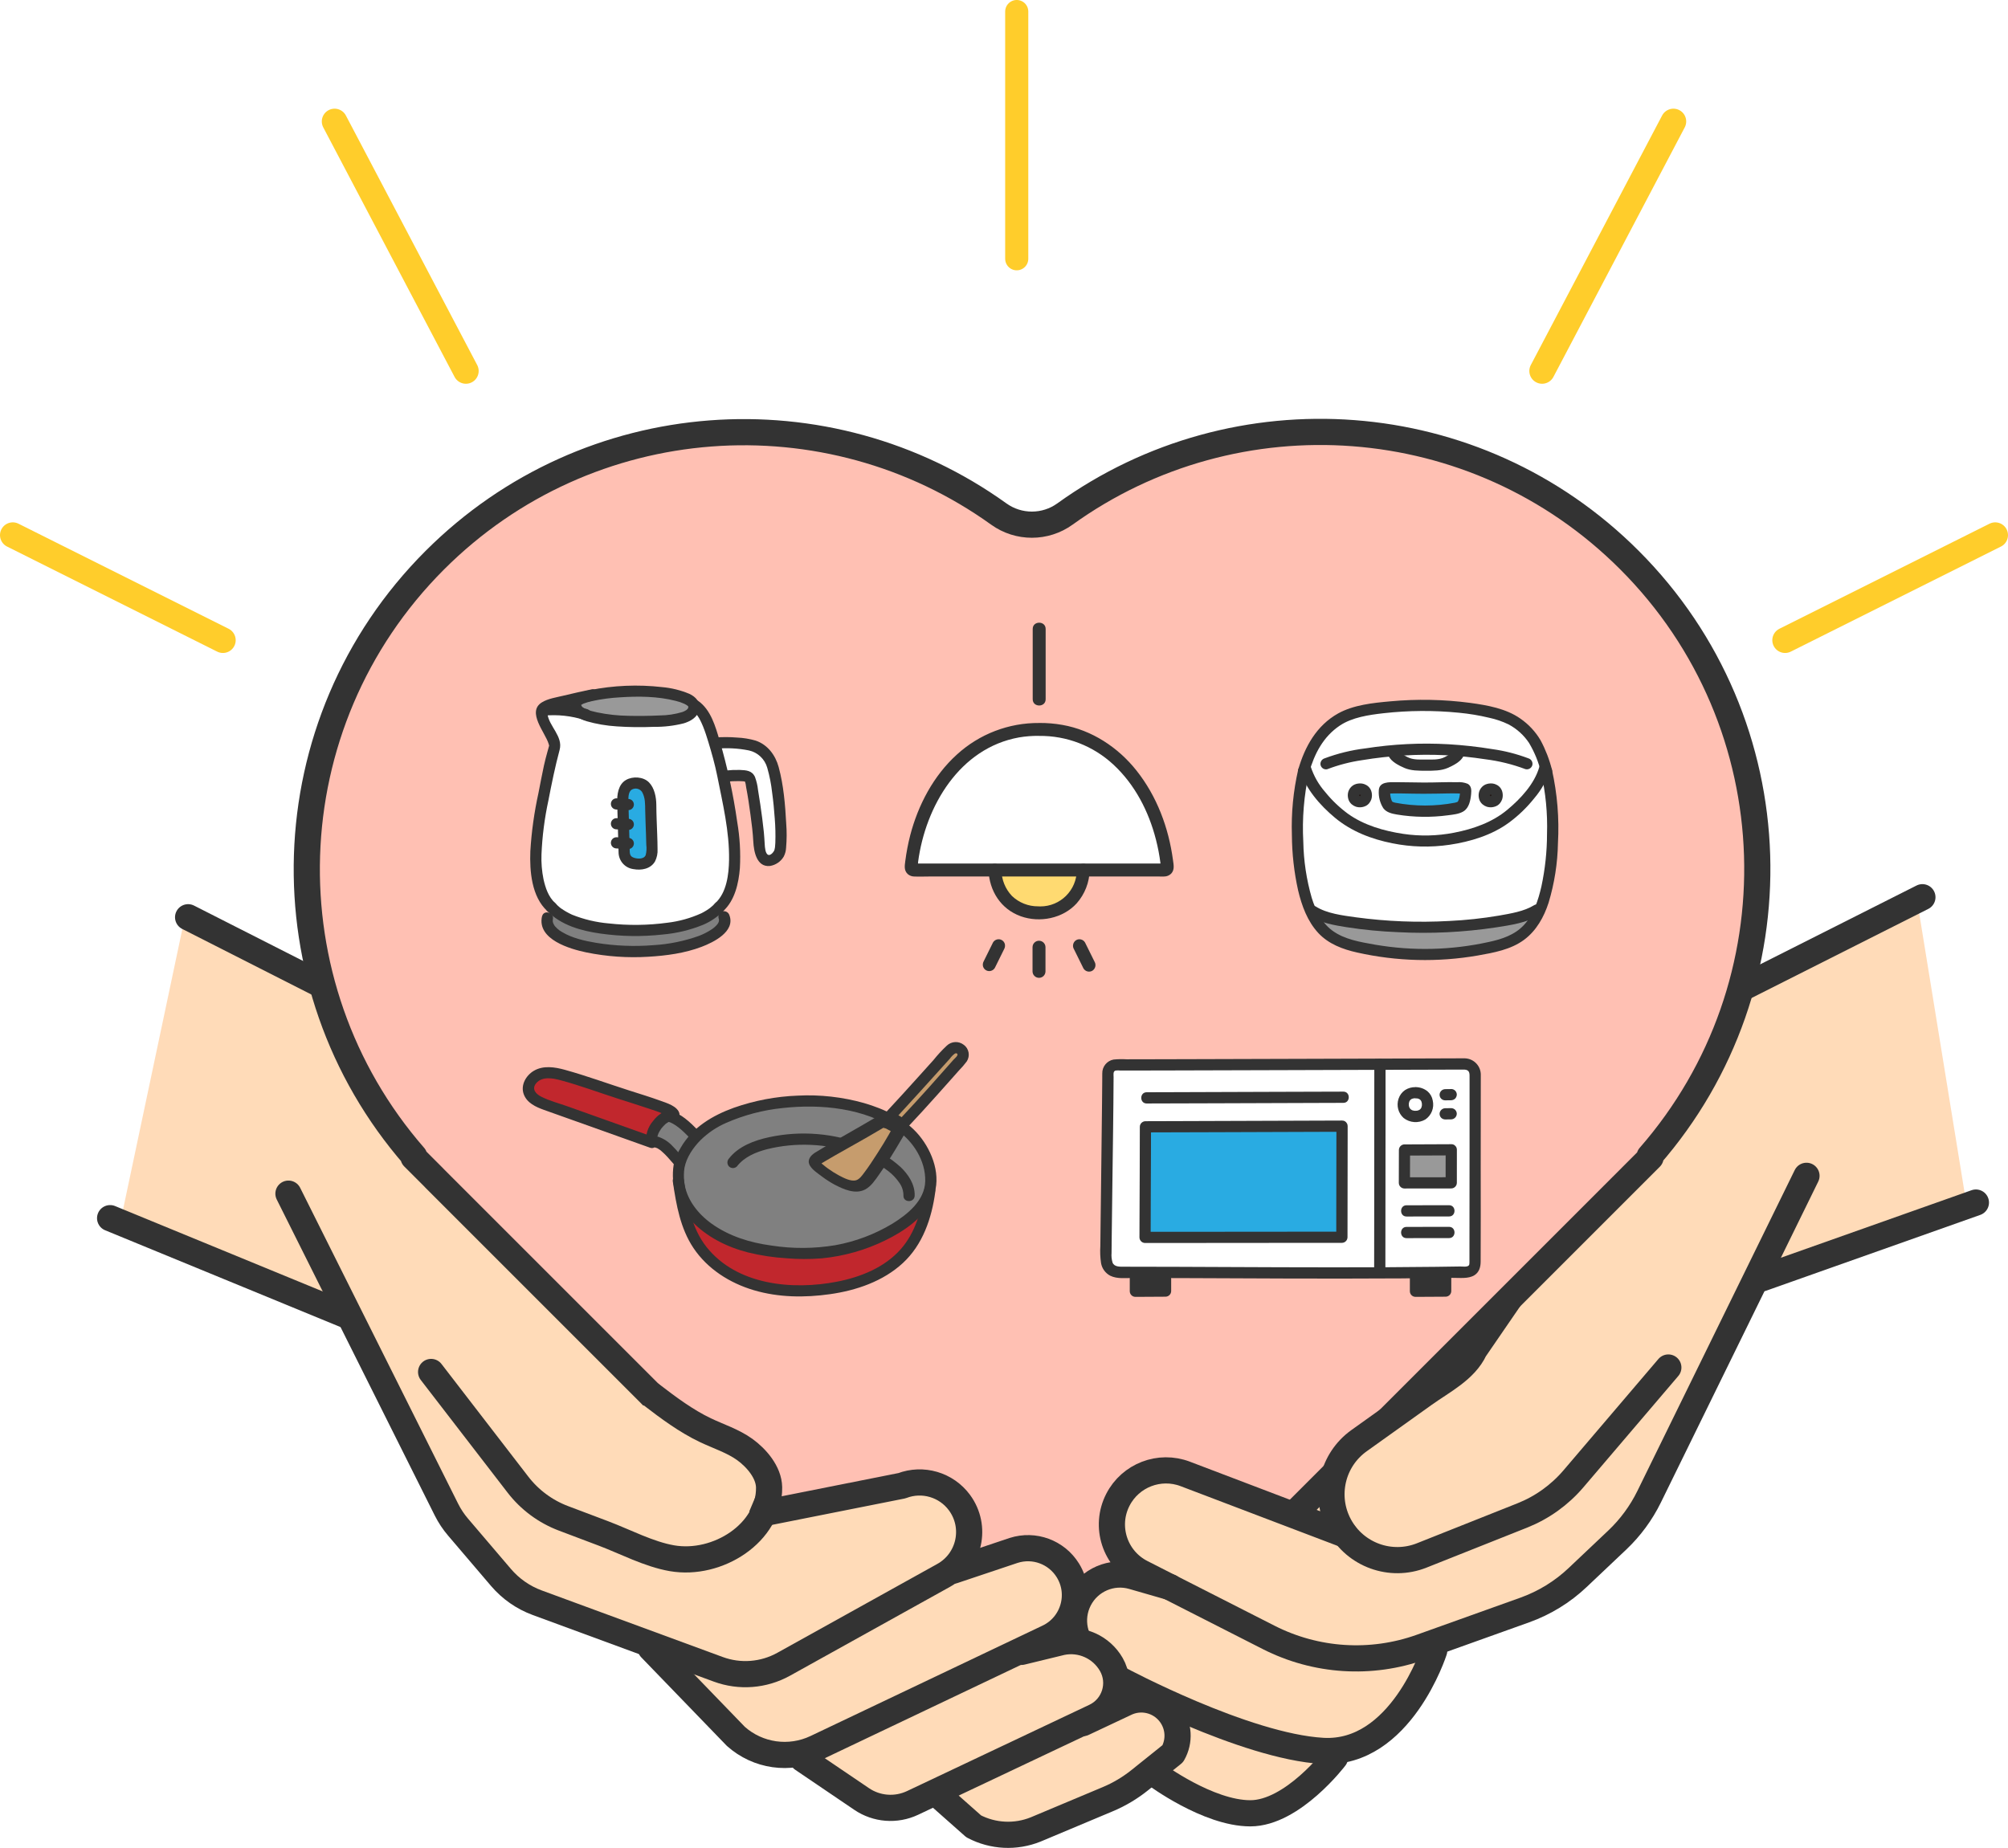 <?xml version="1.0" encoding="UTF-8"?><svg id="_レイヤー_1" xmlns="http://www.w3.org/2000/svg" viewBox="0 0 702.61 646.65"><defs><style>.cls-1{fill:#29abe2;}.cls-2,.cls-3,.cls-4{fill:none;}.cls-2,.cls-3,.cls-4,.cls-5{stroke-linecap:round;}.cls-2,.cls-5{stroke:#333;stroke-linejoin:round;stroke-width:9.16px;}.cls-6{fill:#211715;}.cls-7{fill:#fff;}.cls-3{stroke-width:8.09px;}.cls-3,.cls-4{stroke:#ffcd2b;stroke-miterlimit:10;}.cls-8{fill:#c69c6d;}.cls-4{stroke-width:8.94px;}.cls-9{fill:#ffdbb8;}.cls-10{fill:#ffda71;}.cls-11{fill:#c1272d;}.cls-5{fill:#ffc0b3;}.cls-12{fill:#333;}.cls-13{fill:#999;}.cls-14{fill:gray;}</style></defs><polygon class="cls-9" points="64.69 320.92 105.67 342.37 152.4 364.97 173.08 374.54 207.93 382.58 227.84 395.22 247.76 441.18 263.46 466.07 286.06 494.8 310.57 514.33 317.46 520.07 261.54 533.86 199.5 566.41 175.29 552 144.35 505.14 119.46 457.26 42.1 427.77 64.69 320.92"/><polygon class="cls-9" points="670.95 315.94 625.76 339.31 584.78 358.07 553.76 368.03 514.72 384.86 481.85 435.52 470.25 476.13 455.55 505.52 435.44 521.76 493.06 545.74 579.8 518.92 617.33 444.63 688.18 422.03 670.95 315.94"/><path class="cls-2" d="M319.94,518.72c-63.02-32.95-88.01-116.06-88.01-116.06-4.9-10.7-14.45-18.54-25.89-21.29l-40.38-9.69-99.84-50.7"/><path class="cls-2" d="M426.96,520.66c30.42-.78,43.98-49.21,43.98-49.21,0,0,5.76-30.99,22.14-56.21l15.69-25.34c5.06-8.18,13.11-14.07,22.43-16.43l37.67-9.54c6.26-1.58,12.32-3.85,18.08-6.75l85.71-43.21"/><line class="cls-2" x1="616.5" y1="447.34" x2="691.38" y2="420.82"/><path class="cls-5" d="M570.1,195.94h0c-53.79-53.79-137.65-59.13-197.45-16.08-6.92,4.99-16.25,4.99-23.18.01-59.79-42.96-143.57-37.59-197.33,16.16h0c-57.24,57.24-59.61,148.53-7.19,208.64l-.27.27,6.88,6.88c.2.2.38.41.58.61l194.96,194.96c7.76,7.76,20.33,7.76,28.09,0l202.36-202.36-.36-.36c52.52-60.11,50.18-151.47-7.1-208.74Z"/><polygon class="cls-9" points="546.6 449.5 515.08 466.84 502.82 486.75 484.44 497.09 471.8 509.35 465.67 532.33 422.01 521.22 405.16 515.86 392.14 524.67 392.14 543.82 394.06 551.48 382.57 555.69 375.29 567.94 386.01 578.67 392.14 592.46 410.14 598.2 409.37 609.69 407.46 621.18 425.46 633.05 444.61 634.97 462.23 622.71 471.03 610.46 487.88 603.94 497.84 585.94 505.88 571.39 538.82 562.97 556.82 546.5 574.82 530.03 588.23 501.69 546.6 449.5"/><path class="cls-2" d="M527.92,454.85l-11.95,17.41c-3.33,7.14-11.25,11.03-17.66,15.61l-22.77,16.27c-9.47,6.77-12.41,19.53-6.85,29.76h0c5.57,10.25,17.92,14.72,28.77,10.41l35.21-14c6.91-2.75,13.05-7.15,17.88-12.81l33.21-38.96"/><path class="cls-2" d="M632.1,411.46l-55.08,112.34c-2.78,5.66-6.55,10.78-11.13,15.12l-13.87,13.12c-5.31,5.03-11.61,8.89-18.5,11.36l-36.26,12.98c-17.49,6.26-36.78,5.03-53.34-3.39l-44.51-22.65c-9.33-4.75-13.04-16.18-8.26-25.5h0c4.4-8.59,14.56-12.49,23.58-9.06l55.91,21.27"/><path class="cls-2" d="M501.84,577.6s-11.7,36.66-39,35.1-70.98-24.96-70.98-24.96l-10.07-8.13c-5.95-4.8-7.7-13.12-4.19-19.91h0c3.52-6.82,11.38-10.21,18.76-8.08l13.05,3.76"/><path class="cls-2" d="M467.13,615.04s-14.82,19.5-29.64,19.5-33.15-13.65-33.15-13.65"/><polygon class="cls-9" points="220.57 494.22 228.03 490.39 246.42 498.43 268.46 514.03 260.4 533.09 292.57 526.58 323.2 519.69 334.69 525.82 339.29 542.29 341.59 547.65 356.91 543.05 370.31 547.26 375.67 558.75 370.69 572.54 382.57 577.52 391.37 585.94 389.46 595.9 403.63 594.75 413.59 603.94 410.37 613.66 399.42 621.18 389.08 628.46 375.29 634.97 362.41 640.17 344.65 641.09 327.03 626.92 314.78 631.9 293.71 625.77 276.1 613.9 258.1 610.07 237.42 587.48 227.46 575.22 196.06 562.97 220.57 494.22"/><path class="cls-2" d="M150.85,480.1l30.37,39.41c4.11,5.34,9.63,9.43,15.93,11.81,4.66,1.76,9.32,3.52,13.98,5.28,7.7,2.91,15.87,7.27,23.97,8.68,16,2.79,34.27-8.91,34.01-24.82-.09-5.26-4.43-10.28-8.5-13.22-4.18-3.01-9.19-4.57-13.84-6.79-6.64-3.17-12.86-7.78-18.69-12.27"/><path class="cls-2" d="M100.93,417.7l55.27,110.54c1.11,2.22,2.48,4.29,4.09,6.17l15,17.59c3.41,4,7.79,7.05,12.72,8.86l63.31,23.29c7.52,2.77,15.88,2.12,22.89-1.77l55.98-31.1c9.14-5.08,11.74-17.02,5.55-25.44h0c-4.62-6.29-12.88-8.72-20.17-5.93l-47.49,9.44"/><path class="cls-2" d="M227.69,576.8l29.8,30.83c7.7,6.86,18.75,8.43,28.06,4.01l81.2-38.64c8.83-4.2,12.05-15.14,6.91-23.45h0c-3.97-6.42-11.8-9.31-18.99-7l-21.13,7.08"/><path class="cls-2" d="M280.82,615.52l20.62,13.98c5.28,3.61,12.08,4.14,17.87,1.41l63.82-30.2c6.88-3.26,9.51-11.69,5.71-18.28h0c-3.5-6.06-10.49-9.21-17.35-7.8l-14.05,3.42"/><path class="cls-2" d="M329.42,629.11l11.28,9.99c6.73,3.54,14.67,3.93,21.71,1.08l25.25-10.6c3.99-1.67,7.72-3.9,11.1-6.6l11.61-9.31c2.5-4.38,2.17-9.82-.84-13.86h0c-3.69-4.96-10.42-6.54-15.93-3.73l-14.61,6.88"/><line class="cls-2" x1="38.53" y1="426.28" x2="121.99" y2="460.6"/><path class="cls-7" d="M512.32,372.3c-.41,0-106.31.35-121.86.35-1.54,0-2.79,1.25-2.79,2.79,0,9.28-.69,57.28-.71,63.34,0,2.94.31,6.45,5.24,6.45,38.79,0,81.72.56,120.51-.11,1.7-.03,3.42-.7,3.42-3.22,0-6.4.05-62.68.05-66.27-.17-1.97-1.88-3.45-3.86-3.33Z"/><path class="cls-1" d="M469.59,394.09c-3.43,0-63.86.22-68.81.22,0,12.11-.13,33.18-.13,38.7,8.47,0,64.82-.06,68.87-.05,0-5.7.06-38.29.06-38.86Z"/><path class="cls-12" d="M469.59,392.12c-7.8,0-15.6.05-23.4.08-11.79.04-23.57.08-35.36.12-3.35.01-6.7.03-10.04.03-1.08.02-1.95.89-1.96,1.96,0,11.01-.07,22.02-.11,33.03,0,1.89-.01,3.78-.02,5.67.02,1.08.89,1.95,1.96,1.96,8.65,0,17.29-.01,25.94-.02,11.24,0,22.48-.02,33.72-.03,3.08,0,6.15,0,9.22,0,1.08-.01,1.95-.89,1.96-1.96,0-11.49.02-22.97.05-34.46,0-1.47,0-2.93,0-4.4,0-2.53-3.93-2.53-3.93,0,0,10.61-.02,21.21-.05,31.82,0,2.35,0,4.69,0,7.04l1.96-1.96c-7.59,0-15.18,0-22.77.02l-34.6.03c-3.83,0-7.67,0-11.5,0l1.96,1.96c0-9.87.09-19.75.11-29.62,0-3.03.01-6.05.02-9.08l-1.96,1.96c8.16,0,16.32-.05,24.48-.07l35.06-.12c3.09,0,6.18-.02,9.27-.03,2.52,0,2.53-3.93,0-3.93Z"/><path class="cls-12" d="M470.03,382c-7.8,0-15.6.05-23.4.07-11.79.04-23.57.08-35.36.12-3.35,0-6.7.03-10.04.03-2.53,0-2.53,3.93,0,3.93,8.16,0,16.32-.05,24.48-.07l35.06-.12c3.09,0,6.18-.02,9.27-.03,2.53,0,2.53-3.93,0-3.93h0Z"/><path class="cls-13" d="M507.81,402.37c-.8,0-15.22.07-16.38.07,0,1.07-.03,9.83-.03,11.52,1.98,0,15.44-.02,16.39-.02,0-1.74.01-11,.01-11.57Z"/><path class="cls-12" d="M407.84,445.78v6.02c-1.01,0-9.06.06-10.57.06v-6.08"/><path class="cls-12" d="M505.86,445.78v6.02c-1.01,0-9.06.06-10.57.06v-6.08"/><path class="cls-12" d="M495.25,380.43c-1.27-.02-2.53.33-3.6,1.01-1.09.74-1.9,1.83-2.3,3.08-.79,2.39-.1,5.02,1.78,6.7,2.18,1.72,5.2,1.92,7.6.53,2.16-1.47,3.19-4.11,2.59-6.66-.22-1.25-.87-2.39-1.83-3.21-1.2-.96-2.69-1.47-4.23-1.45-1.08,0-1.96.88-1.96,1.96s.88,1.96,1.96,1.96c.24,0,.5.05.74.04-.51.02-.26-.04-.07,0,.07.02.14.03.21.05.1.03.21.06.31.09.22.08.28.22-.09-.04.15.11.35.19.51.29.32.19-.36-.32-.09-.08.06.05.12.1.17.16s.11.11.16.17c.14.15.16.34-.07-.11.07.14.17.26.25.39.04.08.08.17.12.25-.3-.52-.09-.21-.03-.02.05.16.09.32.12.48.04.18,0,.45,0-.12,0,.1.02.21.03.31.01.18.01.36,0,.54-.01.11-.02.22-.02.33-.04-.51.05-.3,0-.1-.04.2-.09.4-.16.6-.07.21-.22.28.05-.1-.03.06-.06.12-.09.18-.05.09-.1.17-.15.25-.1.15-.29.31.08-.08-.14.14-.25.29-.4.42s-.33.15.09-.06c-.07.04-.14.1-.21.14-.16.1-.33.17-.49.26.46-.27.25-.11.08-.05-.07.02-.13.04-.21.06-.11.03-.21.05-.32.08-.54.11.31,0-.05,0-.21,0-.41.02-.61.02-.12,0-.24-.01-.37-.02-.43-.02.47.1.06,0-.18-.04-.36-.08-.54-.13-.1-.03-.2-.09-.31-.11.51.12.25.11.09.02-.09-.05-.18-.1-.27-.16-.16-.1-.29-.3.07.07-.12-.12-.25-.22-.37-.34-.07-.07-.13-.16-.2-.22.37.34.18.24.07.08s-.18-.36-.29-.53c.27.44.11.27.05.09-.03-.08-.05-.16-.07-.25s-.04-.17-.06-.25c-.04-.21.03-.41,0,.1,0-.18-.03-.37-.03-.55,0-.11,0-.23.01-.34.04-.55-.08.31,0-.03.04-.21.09-.41.15-.61.06-.18.22-.37-.05.09.05-.08.08-.18.13-.27s.1-.17.15-.25c.27-.42-.24.25-.02,0,.13-.14.27-.28.41-.41.28-.25-.41.26-.08.07.1-.06.2-.12.29-.18.08-.03.15-.07.22-.11-.31.13-.37.15-.18.08.07-.02.13-.05.2-.07.21-.06.42-.11.63-.15.41-.08-.49.03-.07.01.16,0,.32-.02.48-.02,1.08,0,1.96-.88,1.96-1.96s-.88-1.96-1.96-1.96h0Z"/><path class="cls-12" d="M512.32,370.34c-5.74,0-11.48.04-17.22.06l-38.3.12c-13.68.04-27.35.08-41.03.12-5.29.01-10.58.03-15.88.04-1.9,0-3.8,0-5.69.01-1.53-.1-3.07-.07-4.6.09-2.31.45-3.96,2.5-3.91,4.86-.02.83,0,1.67-.01,2.51-.02,2.6-.04,5.2-.07,7.81-.07,7.17-.16,14.35-.25,21.52-.09,7.05-.18,14.11-.26,21.16-.03,2.45-.06,4.9-.08,7.35-.13,2-.05,4.01.24,5.99.32,1.91,1.52,3.55,3.23,4.45,2.45,1.2,5.51.77,8.15.78,6.1,0,12.2.02,18.3.05,12.5.05,25.01.1,37.51.15,12.58.03,25.16.02,37.74-.05,6.02-.04,12.05-.1,18.07-.19,2.41-.04,5.54.43,7.68-.94,1.64-1.05,2.14-2.85,2.15-4.7.08-10.91.01-21.83.02-32.74,0-10.83.02-21.66.03-32.49.11-3.17-2.36-5.83-5.54-5.95-.1,0-.19,0-.29,0-2.53-.1-2.52,3.83,0,3.93,2.09.08,1.9,1.48,1.9,3.04v23.01c-.02,12.37-.03,24.75-.04,37.12,0,1.43.01,2.86,0,4.28,0,.43.01.9-.31,1.17-.64.54-2.17.28-2.92.29-2.83.05-5.66.09-8.49.12-12.08.14-24.17.2-36.25.18-24.22,0-48.44-.21-72.66-.22-1.62,0-3.62.14-4.25-1.44-.33-1.1-.45-2.25-.35-3.39,0-1.7.03-3.4.05-5.1.07-6.14.14-12.28.23-18.42.16-12.68.37-25.35.43-38.03,0-.77-.26-2.05.72-2.27.55-.06,1.11-.06,1.67,0,1.55,0,3.11,0,4.66,0,4.64,0,9.28-.02,13.92-.03,12.85-.03,25.7-.07,38.54-.11,13.09-.04,26.19-.08,39.28-.12l22.79-.07h1.12c2.52,0,2.53-3.93,0-3.93Z"/><path class="cls-12" d="M507.81,400.4c-4.64,0-9.28.04-13.91.06-.82,0-1.64,0-2.46,0-1.08.01-1.95.89-1.96,1.96,0,3.84-.03,7.68-.03,11.52.01,1.08.89,1.95,1.96,1.96,5.46,0,10.93-.02,16.39-.02,1.08-.02,1.95-.89,1.96-1.96,0-3.85.01-7.71.01-11.57,0-2.53-3.93-2.53-3.93,0,0,3.86-.01,7.71-.01,11.57l1.96-1.96c-5.46,0-10.93.01-16.39.02l1.96,1.96c0-3.84.03-7.68.03-11.52l-1.96,1.96c4.7,0,9.4-.04,14.1-.06.76,0,1.52,0,2.28,0,2.53,0,2.53-3.93,0-3.93Z"/><path class="cls-12" d="M492.15,425.7c4.96,0,9.92-.02,14.89-.02,2.53,0,2.53-3.93,0-3.93-4.96,0-9.92.01-14.89.02-2.53,0-2.53,3.93,0,3.93Z"/><path class="cls-12" d="M492.15,433.27c4.96,0,9.92-.02,14.89-.02,2.53,0,2.53-3.93,0-3.93-4.96,0-9.92.01-14.89.02-2.53,0-2.53,3.93,0,3.93Z"/><path class="cls-12" d="M484.75,444.1c.02-18.57.04-37.13.06-55.7v-15.95c0-2.53-3.93-2.53-3.93,0,0,18.57-.01,37.14-.04,55.7,0,5.32-.01,10.63-.02,15.95,0,2.53,3.93,2.53,3.93,0h0Z"/><path class="cls-12" d="M507.78,387.78c-.7,0-1.4.03-2.11.03-1.07.03-1.93.89-1.96,1.96l.07.52c.09.33.26.63.5.87.37.36.87.57,1.39.58.7,0,1.4-.03,2.11-.03,1.07-.03,1.93-.89,1.96-1.96l-.07-.52c-.09-.33-.26-.63-.5-.87-.37-.36-.87-.57-1.39-.58h0Z"/><path class="cls-12" d="M507.78,381.1c-.7,0-1.4.03-2.11.03-1.07.03-1.93.89-1.96,1.96l.07.52c.09.33.26.63.5.87.37.36.87.57,1.39.57.7,0,1.4-.03,2.11-.03.52-.02,1.01-.23,1.39-.58.35-.38.55-.87.58-1.39l-.07-.52c-.09-.33-.26-.63-.5-.87-.37-.36-.87-.57-1.39-.58Z"/><path class="cls-12" d="M405.88,445.78v6.02l1.96-1.96c-3.52.01-7.05.06-10.57.06l1.96,1.96v-6.08c0-1.08-.88-1.96-1.96-1.96s-1.96.88-1.96,1.96v6.08c.02,1.08.89,1.95,1.96,1.96,3.52,0,7.05-.05,10.57-.06,1.08-.02,1.95-.89,1.96-1.96v-6.02c0-1.08-.88-1.96-1.96-1.96s-1.96.88-1.96,1.96Z"/><path class="cls-12" d="M503.89,445.78v6.02l1.96-1.96c-3.52.01-7.05.06-10.57.06l1.96,1.96v-6.08c0-1.08-.88-1.96-1.96-1.96s-1.96.88-1.96,1.96v6.08c.01,1.08.89,1.95,1.96,1.96,3.52,0,7.05-.05,10.57-.06,1.08-.02,1.95-.89,1.96-1.96v-6.02c0-1.08-.88-1.96-1.96-1.96s-1.96.88-1.96,1.96Z"/><polygon class="cls-8" points="312.09 390.21 315.39 393.7 337.43 369.91 336.84 366.63 332.38 367.57 312.09 390.21"/><path class="cls-14" d="M237.61,408.1c-1.96,12.16,6.89,21.49,18.7,26.34,7.59,3.12,17.65,4.25,27.36,4.14,10.51-.11,25.53-4.35,35.22-12.83,5.44-4.76,7.9-9.65,6.35-16.81-1.46-6.46-5.45-12.07-11.07-15.58-16.9-10.75-43.95-10.14-61.69-1.85-5.52,2.43-10.1,6.6-13.04,11.88-.85,1.46-1.47,3.05-1.83,4.71Z"/><path class="cls-14" d="M234.12,390.57c-.1-.03-.2-.06-.29-.08-3.54,1.56-6.39,5.9-5.79,9.05,2.5-.16,4.01,1.13,5.55,2.57,1.71,1.59,2.71,3.02,4.33,4.74.41-1.19.92-2.34,1.53-3.44,1.09-2.08,2.49-3.99,4.14-5.67-1.5-1.66-3.12-3.2-4.84-4.62-1.35-1.16-2.92-2.02-4.62-2.54Z"/><path class="cls-11" d="M192.81,375.39c-1.2-.08-2.41.05-3.57.37-2.66.77-4.95,3.53-4.21,6.2.69,2.48,3.44,3.67,5.87,4.53,12.85,4.56,24.33,8.7,37.19,13.26-.92-3.7,3.22-9.26,7.66-9.8-.47-1.14-3.89-2.45-5.97-3.16-6.24-2.14-12.88-4.12-19.3-6.3-4.44-1.5-8.41-2.85-12.92-4.13-1.28-.39-2.58-.68-3.91-.89-.28-.04-.56-.06-.84-.08Z"/><path class="cls-11" d="M237.36,413.18c1.68,11.51,3.65,21.39,12.96,29.12,9.69,8.05,22.86,10.2,35.11,9.19,9.33-.77,18.79-3.1,26.46-8.7,8.66-6.32,12.1-15.82,13.48-26.15l.21-1.74c-.55,4.16-2.89,7.54-6.68,10.86-9.69,8.48-24.71,12.72-35.22,12.83-9.71.11-19.77-1.02-27.36-4.14-9.8-4.03-17.57-11.15-18.8-20.4l-.15-.86Z"/><path class="cls-12" d="M235.72,407.58c-1.11,7.13,1.17,14.37,6.17,19.57,5.22,5.64,12.54,9.28,19.91,11.14,4.38,1.07,8.84,1.74,13.34,2.02,4.13.35,8.29.36,12.42.03,7.71-.75,15.23-2.87,22.19-6.28,6.59-3.22,13.89-8.09,16.77-15.14,2.97-7.25-.15-15.83-4.88-21.57-4.82-5.85-12.17-9.27-19.32-11.35-7.53-2.12-15.36-3-23.17-2.6-7.62.28-15.16,1.71-22.36,4.24-7.45,2.69-14.53,6.88-18.58,13.94-1.16,1.85-2,3.88-2.49,6.01-.46,2.47,3.32,3.53,3.79,1.04.68-3.61,3.05-7.07,5.6-9.64,2.59-2.55,5.64-4.6,8.97-6.05,6.26-2.74,12.9-4.49,19.7-5.19,13.43-1.5,28.76-.02,40.19,7.83,5.66,3.89,9.94,10.74,9.77,17.76-.16,6.78-6.2,11.61-11.5,14.88-6.15,3.71-12.93,6.26-19.99,7.53-7.38,1.22-14.91,1.27-22.31.12-7.48-1.01-14.78-3.24-20.96-7.67-4.87-3.5-8.98-8.71-9.59-14.85-.16-1.57-.12-3.16.11-4.72.25-1.04-.35-2.1-1.37-2.41-1.04-.28-2.12.33-2.41,1.37Z"/><path class="cls-12" d="M235.19,388.05c-2.67.51-5.05,2.02-6.66,4.21-1.87,2.13-2.74,4.95-2.4,7.76.29,1.04,1.37,1.66,2.42,1.37,1.03-.31,1.63-1.37,1.37-2.41-.06-.37.02.52.01.05,0-.13-.01-.25-.01-.37,0-.22.04-.44.04-.66,0,.52-.04.27,0,.07.02-.11.05-.23.07-.34.06-.25.14-.5.22-.74.03-.1.16-.31.15-.4l-.1.24c.03-.08.07-.15.1-.23.11-.23.22-.45.35-.67.14-.24.29-.48.44-.71.08-.13.17-.25.26-.37.22-.32-.26.31.01-.02.35-.43.72-.83,1.12-1.21.19-.22.41-.4.65-.56-.21.16-.25.2-.14.11l.16-.11c.11-.08.21-.15.32-.22.23-.15.47-.29.72-.42.13-.07.27-.13.4-.2.34-.17-.39.14,0,0,.5-.18,1.02-.31,1.54-.39.5-.13.92-.46,1.18-.9.26-.46.33-1,.2-1.51-.31-1.02-1.37-1.63-2.41-1.37h0Z"/><path class="cls-12" d="M235.46,413.7c1.17,7.97,2.62,16.21,7.19,23.03,4.92,7.34,12.7,12.26,21.09,14.75,8.65,2.57,17.86,2.66,26.73,1.39,9.17-1.3,18.52-4.49,25.43-10.87,6.98-6.44,10.1-15.66,11.35-24.85.25-1.04-.35-2.1-1.37-2.41-1.05-.28-2.12.33-2.41,1.37-1.03,7.52-3.16,15.21-8.29,21.02-5.67,6.42-14.03,9.76-22.27,11.37-15.64,3.05-35.12,1.23-45.71-12.15-5.32-6.73-6.75-15.45-7.96-23.7-.29-1.04-1.37-1.65-2.41-1.37-1.03.31-1.63,1.37-1.37,2.41h0Z"/><path class="cls-12" d="M228.52,397.83c-6.69-2.37-13.38-4.76-20.07-7.16-3.28-1.17-6.56-2.34-9.84-3.51-3.06-1.09-6.39-1.93-9.28-3.42-1.96-1.01-3.39-2.74-1.66-4.74,2.1-2.42,5.79-1.71,8.49-.98,6.64,1.78,13.1,4.2,19.64,6.3,3.75,1.21,7.51,2.38,11.24,3.63,1.55.52,3.12,1.01,4.61,1.65.55.23,1.09.5,1.62.79.23.16.46.31.7.45-.1-.02-.06.02.12.14-.21-.48-.28-.58-.21-.28.45,2.48,4.24,1.43,3.79-1.04-.46-2.55-4.49-3.71-6.54-4.46-3.59-1.3-7.25-2.42-10.89-3.58-7.54-2.41-14.98-5.15-22.61-7.26-3.5-.97-7.54-1.6-10.84.35-2.77,1.64-4.72,5.05-3.51,8.25,1.15,3.04,4.22,4.41,7.08,5.44,3.86,1.39,7.73,2.75,11.6,4.13,8.5,3.04,17,6.07,25.51,9.1,2.39.85,3.41-2.94,1.04-3.79h0Z"/><path class="cls-12" d="M244.43,395.77c-2.96-3.09-6.15-6.2-10.42-7.26-1.05-.29-2.13.33-2.41,1.37-.29,1.05.33,2.13,1.37,2.41h0c.49.12.97.26,1.45.44.11.06.22.1.34.13-.06.02-.35-.16-.08-.03.18.09.37.17.55.27.72.39,1.41.84,2.06,1.34l.21.16c.17.13-.32-.25,0,0,.2.16.4.32.6.49.41.35.82.71,1.21,1.08.81.77,1.58,1.57,2.36,2.37.77.76,2.01.76,2.78,0,.75-.78.75-2,0-2.78h0Z"/><path class="cls-12" d="M229.35,401.59c.2.08.41.15.61.2-.09-.01-.36-.17-.12-.05.1.05.19.09.28.14.35.19.66.45,1,.65-.4-.22-.16-.12-.05-.03.08.07.16.14.25.21.16.14.32.28.48.43.33.29.65.6.97.91,1.24,1.24,2.32,2.63,3.51,3.93.77.76,2.01.76,2.78,0,.74-.78.74-2,0-2.78-1.25-1.36-2.39-2.83-3.72-4.12-1.35-1.49-3.06-2.61-4.96-3.27-1.05-.29-2.13.33-2.41,1.37-.29,1.05.33,2.13,1.37,2.41h0Z"/><path class="cls-12" d="M257.85,408.17c2.59-3.34,6.62-5.01,10.61-6.04,4.96-1.22,10.07-1.72,15.17-1.5,5.18.2,10.29,1.18,15.18,2.9,4.29,1.39,8.32,3.49,11.91,6.21,1.57,1.19,2.93,2.62,4.03,4.25.9,1.29,1.38,2.83,1.37,4.41-.07,2.53,3.86,2.53,3.93,0,.11-3.92-2.19-7.39-4.92-10-3.71-3.35-8.02-5.96-12.71-7.7-10.59-4.19-22.19-5.15-33.33-2.75-5.12,1.1-10.7,3.17-14.02,7.45-.73.78-.73,2,0,2.78.77.76,2.01.76,2.78,0h0Z"/><path class="cls-8" d="M292.98,412.86c1.56.85,3.21,1.5,4.92,1.96,1.01.29,2.09.3,3.11.04.93-.33,1.76-.88,2.41-1.62,3.47-3.86,10.84-16.21,11.81-18.28.19-.4.24-.84.15-1.27-.39-1.07-2.85-2.11-3.9-2.44,0,0-.49-.12-1.15-.31-8.02,4.93-16.44,9.38-24.46,14.31-.43.27-.92.62-.94,1.12.04.42.26.8.59,1.06,2.25,2.11,4.75,3.94,7.45,5.42Z"/><path class="cls-12" d="M337.21,365.61c-1.77-1.38-4.29-1.25-5.92.3-1.68,1.57-3.24,3.26-4.68,5.06-1.64,1.81-3.27,3.63-4.9,5.44-3.82,4.24-7.65,8.47-11.54,12.64,0,0-.01.02-.02.02-.34.04-.69.13-1,.29-.89.49-1.75,1.06-2.62,1.58-1.69,1.01-3.39,2-5.1,2.98-3.48,2.01-6.99,3.98-10.46,6-1.9,1.11-3.8,2.22-5.68,3.38-1.64,1.01-3.05,2.65-1.87,4.63.88,1.47,2.65,2.62,3.99,3.63,1.45,1.11,2.98,2.1,4.58,2.98,0,0,.01,0,.02,0,3.12,1.63,7.23,3.5,10.66,1.73,2.13-1.1,3.55-3.32,4.9-5.21,2.82-3.96,5.39-8.13,7.83-12.33.69-1.18,1.69-2.59,1.94-4.01,3.55-3.77,7.05-7.59,10.5-11.46,1.73-1.93,3.46-3.87,5.18-5.81.84-.94,1.67-1.89,2.51-2.83.99-1,1.91-2.07,2.75-3.19,1.25-1.92.79-4.48-1.06-5.83ZM311.08,396.9c-1.28,2.25-2.64,4.45-4.04,6.63-1.55,2.42-3.12,4.84-4.87,7.13-.59.78-1.44,1.96-2.53,2.32-1.87.61-4.47-.82-6.08-1.65,0,0,0,0-.02-.01-1.33-.72-2.62-1.53-3.84-2.42-.55-.39-1.08-.81-1.59-1.24-.15-.13-.41-.32-.66-.53.09-.06.16-.12.21-.15.5-.3,1-.6,1.51-.9,1.01-.6,2.02-1.19,3.04-1.77,1.91-1.1,3.83-2.18,5.75-3.25,3.73-2.1,7.46-4.21,11.14-6.41.32.09.65.18.96.29.53.31,1.07.6,1.62.86-.02.03-.04.07-.05.1-.18.33-.37.67-.55.99ZM333.68,370.79c-2.97,3.36-5.95,6.71-8.93,10.06-3.05,3.4-6.15,6.76-9.27,10.1-.35-.25-.73-.47-1.12-.66,5.32-5.74,10.54-11.57,15.79-17.38.73-.81,1.47-1.62,2.2-2.43.48-.68,1.06-1.28,1.73-1.77.31-.17.78-.26.94.22.18.54-1.01,1.49-1.34,1.87Z"/><path class="cls-7" d="M456.16,311.26c-.95-3.94-1.57-7.95-1.85-12-.6-10.18-.59-19.48,1.83-29.39,2.34-8.31,5.73-14.02,12.66-18.29,4.23-2.6,14.77-4.78,29.84-4.68,15.08-.1,26.64,2.66,30.87,5.26,6.93,4.26,9.3,9.39,11.64,17.7,2.42,9.91,2.43,19.2,1.83,29.39-.32,5.5-1.91,14.12-4.14,19.15-3.71,8.34-8.72,11.31-17.66,13.18-14.85,3.22-30.22,3.22-45.07,0-8.94-1.87-13.95-4.83-17.66-13.18-.97-2.31-1.74-4.71-2.29-7.16Z"/><path class="cls-13" d="M463.39,325.83c-2.06-2.07-3.71-4.52-4.84-7.21l.8.27c6.57,4.28,27.44,5.62,39.89,5.57,12.45.05,32.38-2.11,38.48-5.98l1.41-.8c-.1.25-.2.49-.3.73-3.71,8.34-8.72,11.31-17.66,13.18-14.85,3.22-30.22,3.22-45.07,0-5.54-1.16-9.57-2.74-12.72-5.76Z"/><path class="cls-1" d="M498.64,275.81c-5.52.02-11.22-.34-13.66.06-.32.04-.57.3-.58.62,0,1.04.17,4.5,1.65,5.66,1.1.85,5.89,1.62,12.58,1.7,6.7-.08,11.49-.85,12.59-1.7,1.49-1.15,1.64-4.62,1.65-5.66-.01-.32-.26-.59-.58-.62-2.44-.4-8.14-.05-13.66-.06Z"/><path class="cls-12" d="M454.24,269.35c-1.72,7.5-2.45,15.19-2.2,22.87.04,6.52.77,13.01,2.18,19.37,1.28,5.37,3.25,10.8,7.07,14.91,3.58,3.84,8.56,5.71,13.58,6.82,13.88,3.12,28.24,3.48,42.26,1.04,5.55-.98,11.52-2.05,16.16-5.49,4.3-3.19,6.96-7.98,8.58-13,2.04-6.77,3.14-13.79,3.27-20.86.48-8.61-.23-17.24-2.11-25.66-.59-2.45-4.38-1.42-3.79,1.04,1.6,7.01,2.29,14.19,2.07,21.37,0,6.19-.67,12.37-1.96,18.42-1.11,4.81-2.71,9.85-6.15,13.55-3.22,3.46-7.7,4.92-12.2,5.89-13.09,2.9-26.61,3.23-39.82.96-5.1-.91-10.71-1.78-14.99-4.93-3.73-2.74-5.89-7.18-7.22-11.5-1.83-6.38-2.82-12.97-2.94-19.61-.44-8.1.23-16.23,1.99-24.15.59-2.45-3.2-3.5-3.79-1.04h0Z"/><path class="cls-12" d="M458.03,270.4c1.89-6.62,4.97-12.63,10.84-16.53,4.26-2.83,10.01-3.7,15.27-4.29,8.74-.98,17.56-1.04,26.32-.17,3.59.34,7.15.93,10.65,1.77,2.33.5,4.6,1.28,6.75,2.32,2.89,1.54,5.36,3.77,7.17,6.5,1.92,3.24,3.35,6.74,4.22,10.41.69,2.43,4.48,1.4,3.79-1.04-.9-3.59-2.24-7.06-3.99-10.32-1.77-3.01-4.19-5.6-7.07-7.59-5.01-3.52-11.51-4.66-17.45-5.48-9.32-1.24-18.75-1.42-28.11-.55-6,.54-12.82,1.24-18.2,4.23-7.53,4.2-11.69,11.66-13.98,19.71-.69,2.43,3.09,3.47,3.79,1.04h0Z"/><path class="cls-12" d="M464.51,269.14c3.92-1.49,7.99-2.54,12.13-3.14,4.87-.81,9.78-1.35,14.7-1.64,9.45-.57,18.93-.12,28.29,1.32,4.83.6,9.57,1.76,14.12,3.47,1.05.28,2.12-.33,2.42-1.37.26-1.04-.34-2.11-1.37-2.41-4.08-1.54-8.32-2.63-12.64-3.23-5.08-.83-10.2-1.4-15.34-1.7-9.7-.55-19.43-.06-29.02,1.44-4.9.59-9.71,1.77-14.34,3.5-1.02.32-1.63,1.37-1.37,2.41.29,1.04,1.37,1.66,2.41,1.37h0Z"/><path class="cls-12" d="M454.88,269.4c1.87,6.6,7.05,12.45,12.22,16.75,5.75,4.79,12.77,7.49,20.06,8.94,6.61,1.34,13.41,1.51,20.08.52,7.25-1.08,14.79-3.35,20.75-7.74,3.32-2.44,6.3-5.32,8.86-8.54,2.49-2.91,4.38-6.29,5.56-9.93.69-2.44-3.1-3.48-3.79-1.04-1.69,5.95-6.56,11.16-11.21,15.02-5.28,4.4-11.94,6.72-18.61,8.01-5.87,1.15-11.89,1.29-17.8.41-6.74-1.02-13.7-3-19.31-7.01-2.99-2.19-5.68-4.76-8.01-7.65-2.25-2.56-3.96-5.55-5.02-8.78-.69-2.43-4.48-1.4-3.79,1.04h0Z"/><path class="cls-12" d="M458.36,320.59c3.73,2.38,8.53,3.18,12.82,3.87,5.94.92,11.93,1.5,17.94,1.74,11.48.6,22.99.04,34.35-1.67,5.04-.79,10.84-1.61,15.25-4.35,2.14-1.33.17-4.73-1.98-3.39-3.43,2.13-8.18,2.9-12.29,3.62-5.74.97-11.54,1.6-17.35,1.87-10.93.61-21.88.18-32.73-1.29-4.64-.65-10.14-1.32-14.02-3.8-2.14-1.36-4.11,2.03-1.98,3.39h0Z"/><path class="cls-12" d="M485.89,264.54c.84,1.98,3.59,3.34,5.42,4.15,2.38,1.05,5.1,1.02,7.66,1.02s5.3.04,7.69-1.02c1.83-.81,4.59-2.18,5.42-4.15.51-.94.2-2.12-.7-2.69-.94-.54-2.13-.23-2.69.7-.14.34.02.13-.27.42-.25.24-.51.47-.79.68-.85.63-1.76,1.15-2.73,1.56-1.82.72-4.01.58-5.92.58s-3.98.13-5.76-.53c-.97-.39-1.88-.9-2.73-1.51-.3-.21-.58-.44-.84-.69-.11-.1-.21-.21-.31-.33.2.24-.02-.12-.05-.17-.55-.93-1.75-1.25-2.69-.7-.91.57-1.22,1.75-.7,2.69h0Z"/><path class="cls-12" d="M498.64,273.84c-3.38,0-6.76-.14-10.14-.13-2.36.01-6-.26-6.06,3-.12,2.14.43,4.27,1.57,6.09,1.14,1.54,3.03,1.93,4.82,2.24,5.91.97,11.94,1.05,17.87.25,1.73-.23,3.78-.4,5.32-1.33,2.04-1.23,2.52-3.89,2.73-6.06.13-1.33.16-2.83-1.17-3.61-1.19-.49-2.48-.68-3.77-.57-3.73-.09-7.46.12-11.19.11-2.53,0-2.53,3.93,0,3.93,2.66,0,5.32-.07,7.98-.11,1.07-.02,2.14-.03,3.2,0,.76-.03,1.52.05,2.26.23l-.87-.5.2.22-.5-.87c-.05-.22-.02.37-.02.46-.02.32-.04.65-.08.97-.07.58-.2,1.16-.39,1.71-.09.27-.22.52-.39.75.17-.2.07-.1-.08,0-.24.17.29-.08-.17.07-.22.07-.44.14-.66.2-6.92,1.32-14.02,1.32-20.94,0-.2-.05-.38-.11-.57-.17-.11-.04-.22-.07-.33-.12.23.1.25.11.07.02-.15-.11-.26-.21-.08,0-.17-.22-.31-.48-.39-.75-.2-.55-.33-1.13-.39-1.71-.04-.32-.06-.65-.08-.97,0-.1.04-.68-.02-.46l-.51.87.2-.22-.87.5c.68-.18,1.39-.25,2.09-.22,1.12-.03,2.25-.02,3.37,0,2.66.04,5.32.11,7.98.11,2.53,0,2.53-3.93,0-3.93Z"/><path class="cls-6" d="M475.82,276.13c-1.16-.09-2.17.78-2.26,1.93,0,.09,0,.19,0,.28-.05,1.17.86,2.16,2.03,2.22.08,0,.15,0,.23,0,1.16.09,2.16-.77,2.26-1.93,0-.1,0-.19,0-.29.08-1.14-.77-2.13-1.91-2.22-.11,0-.23,0-.34,0Z"/><path class="cls-12" d="M475.82,274.16c-.84-.01-1.67.22-2.38.66-.78.52-1.36,1.29-1.65,2.19-.12.4-.19.81-.19,1.23,0,.42.04.84.15,1.24.19.78.62,1.47,1.23,1.99.43.36.92.64,1.45.82,1.24.39,2.58.24,3.71-.4.33-.2.63-.45.88-.74.35-.42.63-.9.81-1.41.13-.39.2-.8.22-1.21.02-.41-.02-.82-.1-1.23-.08-.41-.23-.81-.44-1.17-.2-.36-.46-.68-.77-.95-.43-.37-.93-.65-1.47-.83-.46-.15-.95-.22-1.44-.21-.52,0-1.02.21-1.39.58-.77.77-.77,2.01,0,2.78.37.37.87.57,1.39.57.15,0,.3.01.46.03l-.52-.07c.21.03.42.09.61.17l-.47-.2c.14.06.28.14.41.24l-.4-.31c.13.1.25.22.35.35l-.31-.4c.1.13.18.28.25.43l-.2-.47c.08.19.13.4.16.61l-.07-.52c.03.25.03.5,0,.74l.07-.52c-.03.22-.09.43-.17.64l.2-.47c-.06.14-.14.28-.24.41l.31-.4c-.11.14-.23.26-.36.37l.4-.31c-.14.11-.3.2-.46.27l.47-.2c-.2.08-.41.13-.62.16l.52-.07c-.26.03-.52.03-.77,0l.52.07c-.22-.03-.43-.09-.63-.17l.47.2c-.15-.07-.29-.15-.43-.25l.39.31c-.14-.11-.26-.24-.36-.38l.31.39c-.11-.14-.2-.3-.27-.46l.2.47c-.08-.19-.13-.39-.16-.59l.07.52c-.03-.24-.03-.47,0-.71l-.07.52c.03-.2.08-.4.16-.59l-.2.47c.07-.16.16-.31.26-.46l-.31.4c.11-.14.23-.26.37-.36l-.4.31c.13-.09.27-.18.41-.24l-.47.2c.21-.09.44-.15.67-.18l-.52.07c.13-.01.25-.02.38-.02.52,0,1.02-.21,1.39-.58.77-.77.77-2.01,0-2.78-.37-.37-.87-.57-1.39-.57h0Z"/><path class="cls-6" d="M521.6,276.13c-1.16-.09-2.17.78-2.26,1.93,0,.09,0,.19,0,.28-.05,1.17.86,2.16,2.03,2.22.08,0,.16,0,.24,0,1.16.09,2.16-.77,2.26-1.93,0-.1,0-.19,0-.29.08-1.14-.77-2.13-1.92-2.22-.12,0-.23,0-.35,0Z"/><path class="cls-12" d="M521.6,274.16c-.84-.01-1.67.22-2.38.66-.78.52-1.36,1.29-1.65,2.19-.12.4-.18.81-.19,1.23,0,.42.04.84.14,1.24.19.78.62,1.47,1.23,1.99.43.36.92.64,1.45.82,1.24.39,2.58.24,3.71-.4.33-.2.63-.45.88-.74.35-.42.63-.9.81-1.41.13-.39.2-.8.22-1.21.02-.41-.02-.82-.1-1.23-.08-.41-.23-.81-.44-1.17-.2-.36-.46-.68-.77-.95-.43-.37-.93-.65-1.47-.83-.46-.15-.95-.22-1.44-.21-1.08,0-1.96.88-1.96,1.96s.88,1.96,1.96,1.96c.15,0,.31.01.46.03l-.52-.07c.21.03.42.09.61.17l-.47-.2c.14.06.28.14.41.24l-.4-.31c.13.1.25.22.35.35l-.31-.4c.1.13.18.28.25.43l-.2-.47c.08.19.13.4.16.61l-.07-.52c.03.25.03.5,0,.74l.07-.52c-.03.22-.09.43-.17.64l.2-.47c-.06.14-.14.28-.24.41l.31-.4c-.11.14-.23.26-.36.37l.39-.31c-.14.11-.3.2-.46.27l.47-.2c-.2.08-.41.13-.62.16l.52-.07c-.26.03-.52.03-.77,0l.52.07c-.22-.03-.43-.09-.63-.17l.47.2c-.15-.07-.29-.15-.43-.25l.39.31c-.14-.11-.27-.23-.37-.37l.31.39c-.11-.14-.2-.3-.27-.46l.2.47c-.08-.19-.13-.39-.16-.59l.07.52c-.03-.24-.03-.47,0-.71l-.07.52c.03-.2.08-.4.16-.59l-.2.47c.07-.16.16-.31.26-.46l-.31.4c.11-.14.23-.26.37-.36l-.39.31c.13-.09.27-.18.41-.24l-.47.2c.21-.09.44-.15.67-.18l-.52.07c.13-.01.25-.02.38-.02.52,0,1.02-.21,1.39-.58.77-.77.77-2.01,0-2.78-.37-.37-.87-.57-1.39-.57h0Z"/><polygon class="cls-14" points="194.08 319.09 192.05 321.75 192.36 325.81 203.31 330.19 218.48 333.32 232.24 332.69 243.03 330.5 251.01 326.28 253.51 321.43 251.16 318.15 244.75 323.47 231.15 326.59 216.6 325.97 203 322.53 194.08 319.09"/><path class="cls-7" d="M250.34,260.06c3-.23,6.01-.18,8.99.16,3.35.38,6.1.79,8.41,3.36,2.38,2.64,2.86,5.07,3.56,8.61,1.48,7.49,2.8,23.03,1.39,26.39-1.47,2.25-3.83,3.44-5.46,1.76-1.74-1.8-1.55-4.75-1.76-7.36-.34-4.42-1.76-14.6-2.68-18.93-.08-.82-.44-1.6-1.01-2.19-.7-.38-1.49-.52-2.28-.43-1.86-.13-3.73-.07-5.58.18"/><path class="cls-7" d="M251.68,317.44c-2.62,2.68-8.61,7.88-29.39,8.18-20.77-.3-26.76-5.5-29.39-8.18-2.54-2.23-3.75-5.61-4.54-8.9-2.63-10.98,1.36-27.23,3.4-37.82.59-3.1,1.35-6.16,2.26-9.18.62-2.24-3.52-7.78-4.19-10.43-.29-.91-.32-1.88-.09-2.8.24-.6,1.44-1.19,2.06-1.39,2.83-.92,10.28-2.67,15.69-3.78l35.88,3.86c1.99,1.6,3.48,3.74,4.3,6.16,1.62,3.6,4.23,13.27,5.14,17.57,2.04,10.59,6.03,26.84,3.4,37.82-.79,3.29-2,6.67-4.54,8.9"/><path class="cls-12" d="M191.51,318.83c4.9,4.99,11.94,6.93,18.68,7.87,7.2,1.02,14.5,1.12,21.73.32,4.91-.43,9.73-1.6,14.29-3.48,2.56-1.12,4.89-2.72,6.85-4.7,1.77-1.81-1-4.58-2.78-2.78-.61.63-1.26,1.21-1.95,1.76.47-.37-.22.16-.35.24-.24.16-.48.32-.72.48-.6.38-1.22.73-1.86,1.05-3.77,1.71-7.79,2.83-11.9,3.31-6.79.92-13.68,1-20.49.24-4.41-.38-8.74-1.41-12.85-3.06-1.37-.63-2.68-1.38-3.92-2.25-.09-.06-.45-.35-.01,0-.13-.1-.26-.2-.38-.31-.2-.17-.4-.34-.6-.52-.33-.3-.66-.62-.97-.94-1.77-1.81-4.55.97-2.78,2.78h0Z"/><path class="cls-12" d="M189.64,320.7c-1.74,8.08,9.83,11.4,15.55,12.59,7.13,1.45,14.42,1.96,21.69,1.51,6.27-.37,12.71-1.23,18.61-3.47,4.13-1.57,11.87-5.33,9.74-11.04-.31-1.03-1.37-1.63-2.41-1.37-1.04.29-1.65,1.37-1.37,2.41.39,1.06-.16,1.87-.9,2.63-.24.24-.49.46-.74.68-.2.18-.41.34-.64.48-1.47.99-3.05,1.8-4.71,2.42-5.1,1.81-10.43,2.89-15.83,3.21-6.7.54-13.44.26-20.07-.82-4.08-.69-8.32-1.65-11.83-3.74-.65-.35-1.25-.78-1.78-1.28-.23-.21-.44-.44-.66-.67-.06-.07-.37-.46-.06-.05-.11-.15-.22-.29-.32-.46s-.47-1.01-.27-.46c-.08-.23-.13-.47-.21-.7-.05-.14-.04-.53,0,.05,0-.16-.03-.31-.02-.47,0-.12.01-.24.02-.35,0-.35-.1.48.02-.06.53-2.46-3.25-3.52-3.79-1.04h0Z"/><path class="cls-1" d="M217.93,280.94c-.07-2.44.18-5.42,2.39-6.45,1.62-.76,4.49-.55,5.55.89,1.08,1.59,1.71,3.44,1.82,5.36,0,5.57.43,11.63.43,17.06.04,1.06-.25,2.1-.83,2.99-1.02,1.44-3.05,1.74-4.8,1.5-1.49-.2-3.08-.83-3.72-2.19-.28-.73-.41-1.51-.38-2.29-.02-.92-.32-11.75-.46-16.88Z"/><path class="cls-12" d="M219.9,280.94c-.03-1.33-.2-3.79,1.14-4.61,1.23-.74,2.83-.38,3.63.82,1.15,2.08,1.05,4.19,1.09,6.49.06,2.73.18,5.46.27,8.19.04,1.27.08,2.53.11,3.8.16,1.2.09,2.42-.21,3.6-.65,1.59-3.19,1.36-4.47.79s-1.09-1.88-1.13-3.07c-.04-1.3-.07-2.6-.11-3.91-.11-4.03-.22-8.06-.33-12.1-.07-2.52-4-2.53-3.93,0,.12,4.44.25,8.88.37,13.32.04,1.32.05,2.64.11,3.95,0,3,2.21,5.53,5.18,5.92,2.78.53,6.04-.04,7.57-2.68.67-1.33.98-2.81.89-4.3,0-1.7-.06-3.4-.12-5.1-.12-3.48-.29-6.95-.31-10.43-.02-2.63-.63-5.88-2.57-7.84-1.97-2-5.66-2.21-8.04-.84-2.76,1.59-3.15,5.14-3.09,8,.05,2.53,3.98,2.54,3.93,0Z"/><path class="cls-12" d="M215.71,283.28c1.38.05,2.76.17,4.13.22,1.08,0,1.96-.88,1.96-1.96s-.88-1.96-1.96-1.96c-1.38-.05-2.76-.17-4.13-.22-1.08,0-1.96.88-1.96,1.96s.88,1.96,1.96,1.96Z"/><path class="cls-12" d="M215.71,290.22c1.38.05,2.76.17,4.13.22,1.08,0,1.96-.88,1.96-1.96s-.88-1.96-1.96-1.96c-1.38-.05-2.76-.17-4.13-.22-1.08,0-1.96.88-1.96,1.96s.88,1.96,1.96,1.96Z"/><path class="cls-12" d="M215.71,296.9c1.38.05,2.76.17,4.13.22,1.08,0,1.96-.88,1.96-1.96s-.88-1.96-1.96-1.96c-1.38-.05-2.76-.17-4.13-.22-1.08,0-1.96.88-1.96,1.96s.88,1.96,1.96,1.96Z"/><path class="cls-13" d="M201.41,246c-.26,1.45.48,2.83,2.38,3.74,2.87,1.39,10.36,2.82,18.5,2.7,10.39,0,20.53-.11,20.53-5.24,0-3.52-10.79-5.35-19.79-5.35-10.58,0-21.21,1.87-21.62,4.14Z"/><path class="cls-12" d="M199.45,246c-.47,3.54,2.86,5.47,5.75,6.37,3.46.99,7.02,1.6,10.62,1.82,4.3.29,8.62.34,12.93.16,3.53.05,7.05-.36,10.47-1.22,2.39-.72,4.89-2.13,5.44-4.77.55-2.62-1.18-4.5-3.42-5.55-3.05-1.28-6.28-2.08-9.58-2.37-8.45-.96-16.99-.6-25.33,1.07-2.24.5-6.16,1.31-6.81,3.98-.6,2.45,3.18,3.5,3.79,1.04.09-.36-.25.38-.25.36.05-.12.42-.31.04-.08.32-.21.66-.39,1-.56,1.06-.41,2.16-.73,3.28-.96,3.15-.67,6.35-1.09,9.57-1.27,6.45-.42,13.18-.38,19.48,1.24,1.05.24,2.08.59,3.06,1.04.21.11.41.22.62.34-.02-.01.57.38.29.17.15.12.28.24.41.38.11.11.12.14.02-.05.18.31.07-.16.03,0-.02.08-.05.47.02.18-.13.5-.04.48-.32.79.24-.26-.23.21-.22.21-.5.41.28-.16-.29.22-.41.27-.86.49-1.33.64-2.57.77-5.23,1.16-7.92,1.18-3.61.17-7.25.21-10.87.13-3.7-.05-7.39-.45-11.01-1.21-1.31-.26-2.59-.62-3.83-1.09-.53-.2-1.01-.5-1.41-.88-.31-.36-.42-.85-.29-1.3,0-1.08-.88-1.96-1.96-1.96-1.07.03-1.94.9-1.96,1.97Z"/><path class="cls-12" d="M242.37,248.69c1.82,1.29,2.94,3.86,3.64,5.55.71,1.75,1.28,3.56,1.83,5.36,1.19,3.93,2.33,7.92,3.13,11.95,1.92,9.65,4.28,19.44,4.13,29.34-.08,5.12-.84,11.52-4.83,15.16-1.87,1.71.91,4.48,2.78,2.78,4.07-3.72,5.42-9.74,5.84-15.03.3-5.42-.02-10.86-.94-16.21-1.36-9.6-3.41-19.08-6.13-28.38-1.47-4.94-3.06-10.78-7.47-13.9-2.06-1.46-4.02,1.94-1.98,3.39Z"/><path class="cls-12" d="M206.96,241.24c-3.26.67-6.5,1.4-9.73,2.18-2.45.6-5.42,1.01-7.6,2.35-5.44,3.33,1.17,10.59,2.33,14.5.15.51.21.55.15.93.08-.51-.18.52-.22.65l-.33,1.18c-.45,1.62-.88,3.26-1.24,4.9-.69,3.16-1.27,6.35-1.9,9.53-1.48,6.72-2.44,13.54-2.85,20.41-.27,6.99.43,15.92,5.94,20.95,1.87,1.7,4.65-1.07,2.78-2.78-2.39-2.18-3.42-5.28-4.11-8.35-.58-2.85-.82-5.77-.71-8.68.26-6.34,1.07-12.65,2.41-18.85,1.16-5.97,2.36-11.9,3.94-17.77,1.26-4.68-3.71-8.25-4.26-12.55-.05-.23-.06-.46-.03-.69-.15.16-.16.2-.05.09.18-.11.36-.22.55-.31.43-.18.88-.33,1.34-.44,1.39-.4,2.8-.76,4.2-1.11,3.46-.86,6.94-1.64,10.44-2.36,2.47-.51,1.43-4.3-1.04-3.79h0Z"/><path class="cls-12" d="M190.33,250.43c4.74-.45,9.53.06,14.07,1.5,1.05.29,2.13-.33,2.41-1.37.29-1.05-.33-2.13-1.37-2.41h0c-4.88-1.54-10.02-2.1-15.12-1.64-1.07.03-1.94.89-1.96,1.96,0,1.08.88,1.95,1.96,1.96h0Z"/><path class="cls-12" d="M250.34,262.02c3.92-.38,7.88-.19,11.74.59,3.09.7,5.54,3.03,6.39,6.08.81,2.83,1.38,5.72,1.7,8.65.42,3.02.71,6.06.92,9.1.23,2.83.3,5.68.2,8.52-.02.48-.06.96-.11,1.44-.01.13-.03.26-.05.39,0-.03.04-.29,0-.07s-.07.43-.13.64c-.16.65-1.31,2.1-2.16,1.8-1.1-.38-1.2-2.81-1.26-3.71-.1-1.43-.16-2.86-.31-4.29-.33-3.21-.76-6.41-1.23-9.6-.25-1.72-.52-3.45-.81-5.16-.16-1.53-.52-3.04-1.05-4.49-1.03-2.3-3.08-2.38-5.29-2.48-1.66-.04-3.33.03-4.98.21-2.5.21-2.52,4.14,0,3.93,1.53-.17,3.07-.25,4.61-.23.49.02.98.05,1.48.06.25,0,.72.17.52-.05.4.43.44,1.52.55,2.1.63,3.23,1.1,6.49,1.54,9.75.42,3.08.81,6.18.97,9.28.19,3.46,1.14,9.02,5.83,8.56,2.03-.33,3.81-1.55,4.84-3.32.5-.98.77-2.05.81-3.14.24-2.78.26-5.58.04-8.37-.35-6.56-.91-13.42-2.64-19.78-1.13-4.17-3.85-7.84-8.04-9.26-2.13-.62-4.33-.98-6.55-1.07-2.51-.21-5.04-.22-7.56-.02-2.5.2-2.52,4.13,0,3.93h0Z"/><path class="cls-10" d="M349.65,311.02l-.02-.04c-.35-.77-.64-1.56-.87-2.37-.22-.85-.38-1.72-.47-2.59-.07-.51-.1-1.03-.12-1.54h30.87c-.04,1.46-.27,2.91-.68,4.32-.41,1.46-1.05,2.84-1.9,4.09-2.7,4-7.17,6.44-12,6.53-3.17.2-6.33-.51-9.11-2.06-2.51-1.47-4.5-3.68-5.7-6.33Z"/><path class="cls-12" d="M361.35,220.09v24.6c0,2.92,4.53,2.92,4.53,0v-24.6c0-2.91-4.53-2.92-4.53,0Z"/><path class="cls-12" d="M361.29,331.46v8.46c0,1.25,1.02,2.26,2.27,2.26,1.25,0,2.26-1.01,2.26-2.26v-8.46c0-1.25-1.02-2.26-2.27-2.26-1.25,0-2.26,1.01-2.26,2.26Z"/><path class="cls-12" d="M347.46,329.8l-3.27,6.61c-.29.53-.37,1.16-.23,1.75.33,1.21,1.58,1.92,2.78,1.58.57-.16,1.06-.53,1.36-1.04l3.27-6.61c.29-.53.37-1.16.23-1.75-.33-1.21-1.58-1.92-2.78-1.58-.57.16-1.06.53-1.36,1.04Z"/><path class="cls-12" d="M375.75,332.09l3.36,6.8c.64,1.07,2.02,1.44,3.1.81,1.05-.65,1.41-2.02.81-3.1l-3.37-6.8c-.64-1.07-2.02-1.44-3.1-.81-1.05.65-1.41,2.02-.81,3.1Z"/><path class="cls-7" d="M363.63,255.27c-24.62-.34-42.01,21.09-44.83,48.07-.05.56.36,1.07.92,1.12.03,0,.07,0,.1,0h87.62c.57,0,1.03-.46,1.03-1.03,0-.03,0-.07,0-.1-2.83-26.98-20.21-48.42-44.83-48.07Z"/><path class="cls-12" d="M363.63,253c-10.67-.09-20.97,3.87-28.84,11.07-8.17,7.41-13.54,17.64-16.3,28.22-.76,2.95-1.33,5.95-1.72,8.97-.22,1.7-.53,3.36.89,4.64.63.53,1.42.82,2.24.82,1.67.08,3.36,0,5.04,0h80.8c.54,0,1.08.03,1.61,0,.91,0,1.79-.36,2.44-1,1.28-1.34.86-3.12.64-4.76-1.52-11.33-5.63-22.32-12.77-31.32-6.45-8.13-15.62-14.16-25.92-15.97-2.68-.48-5.4-.7-8.12-.68-2.91.03-2.93,4.56,0,4.53,9.62-.11,18.92,3.49,25.96,10.04,7.53,6.97,12.37,16.39,14.89,26.25.69,2.67,1.21,5.39,1.56,8.12.01.35.05.7.12,1.04l.04.35c1.39-.76,1.8-1.14,1.24-1.14-.02,0-.05,0-.07,0-.19-.02-.38-.02-.57,0h-86.4c-.16-.02-.33-.02-.49,0-.03,0-.06,0-.09,0h0c.86,1.4,1.28,1.66,1.28.79.09-.46.15-.92.16-1.38,2.59-19.55,14.55-39.8,35.3-43.54,2.33-.4,4.7-.58,7.06-.54,2.91.03,2.91-4.5,0-4.53Z"/><path class="cls-12" d="M376.77,304.46c0,7.04-5.72,12.74-12.76,12.73-.26,0-.53,0-.79-.03-3.4.02-6.68-1.28-9.14-3.64-2.32-2.45-3.63-5.69-3.66-9.07-.1-2.91-4.64-2.92-4.53,0,.26,7.28,4.3,13.68,11.27,16.18,6.66,2.39,14.78.77,19.58-4.52,2.85-3.23,4.46-7.36,4.54-11.66.12-2.92-4.41-2.91-4.53,0h0Z"/><line class="cls-3" x1="355.76" y1="4.04" x2="355.76" y2="90.55"/><line class="cls-4" x1="585.54" y1="42.5" x2="539.59" y2="129.82"/><line class="cls-4" x1="698.14" y1="187.26" x2="624.61" y2="224.03"/><line class="cls-4" x1="117.07" y1="42.5" x2="163.02" y2="129.82"/><line class="cls-4" x1="4.47" y1="187.26" x2="78" y2="224.03"/></svg>